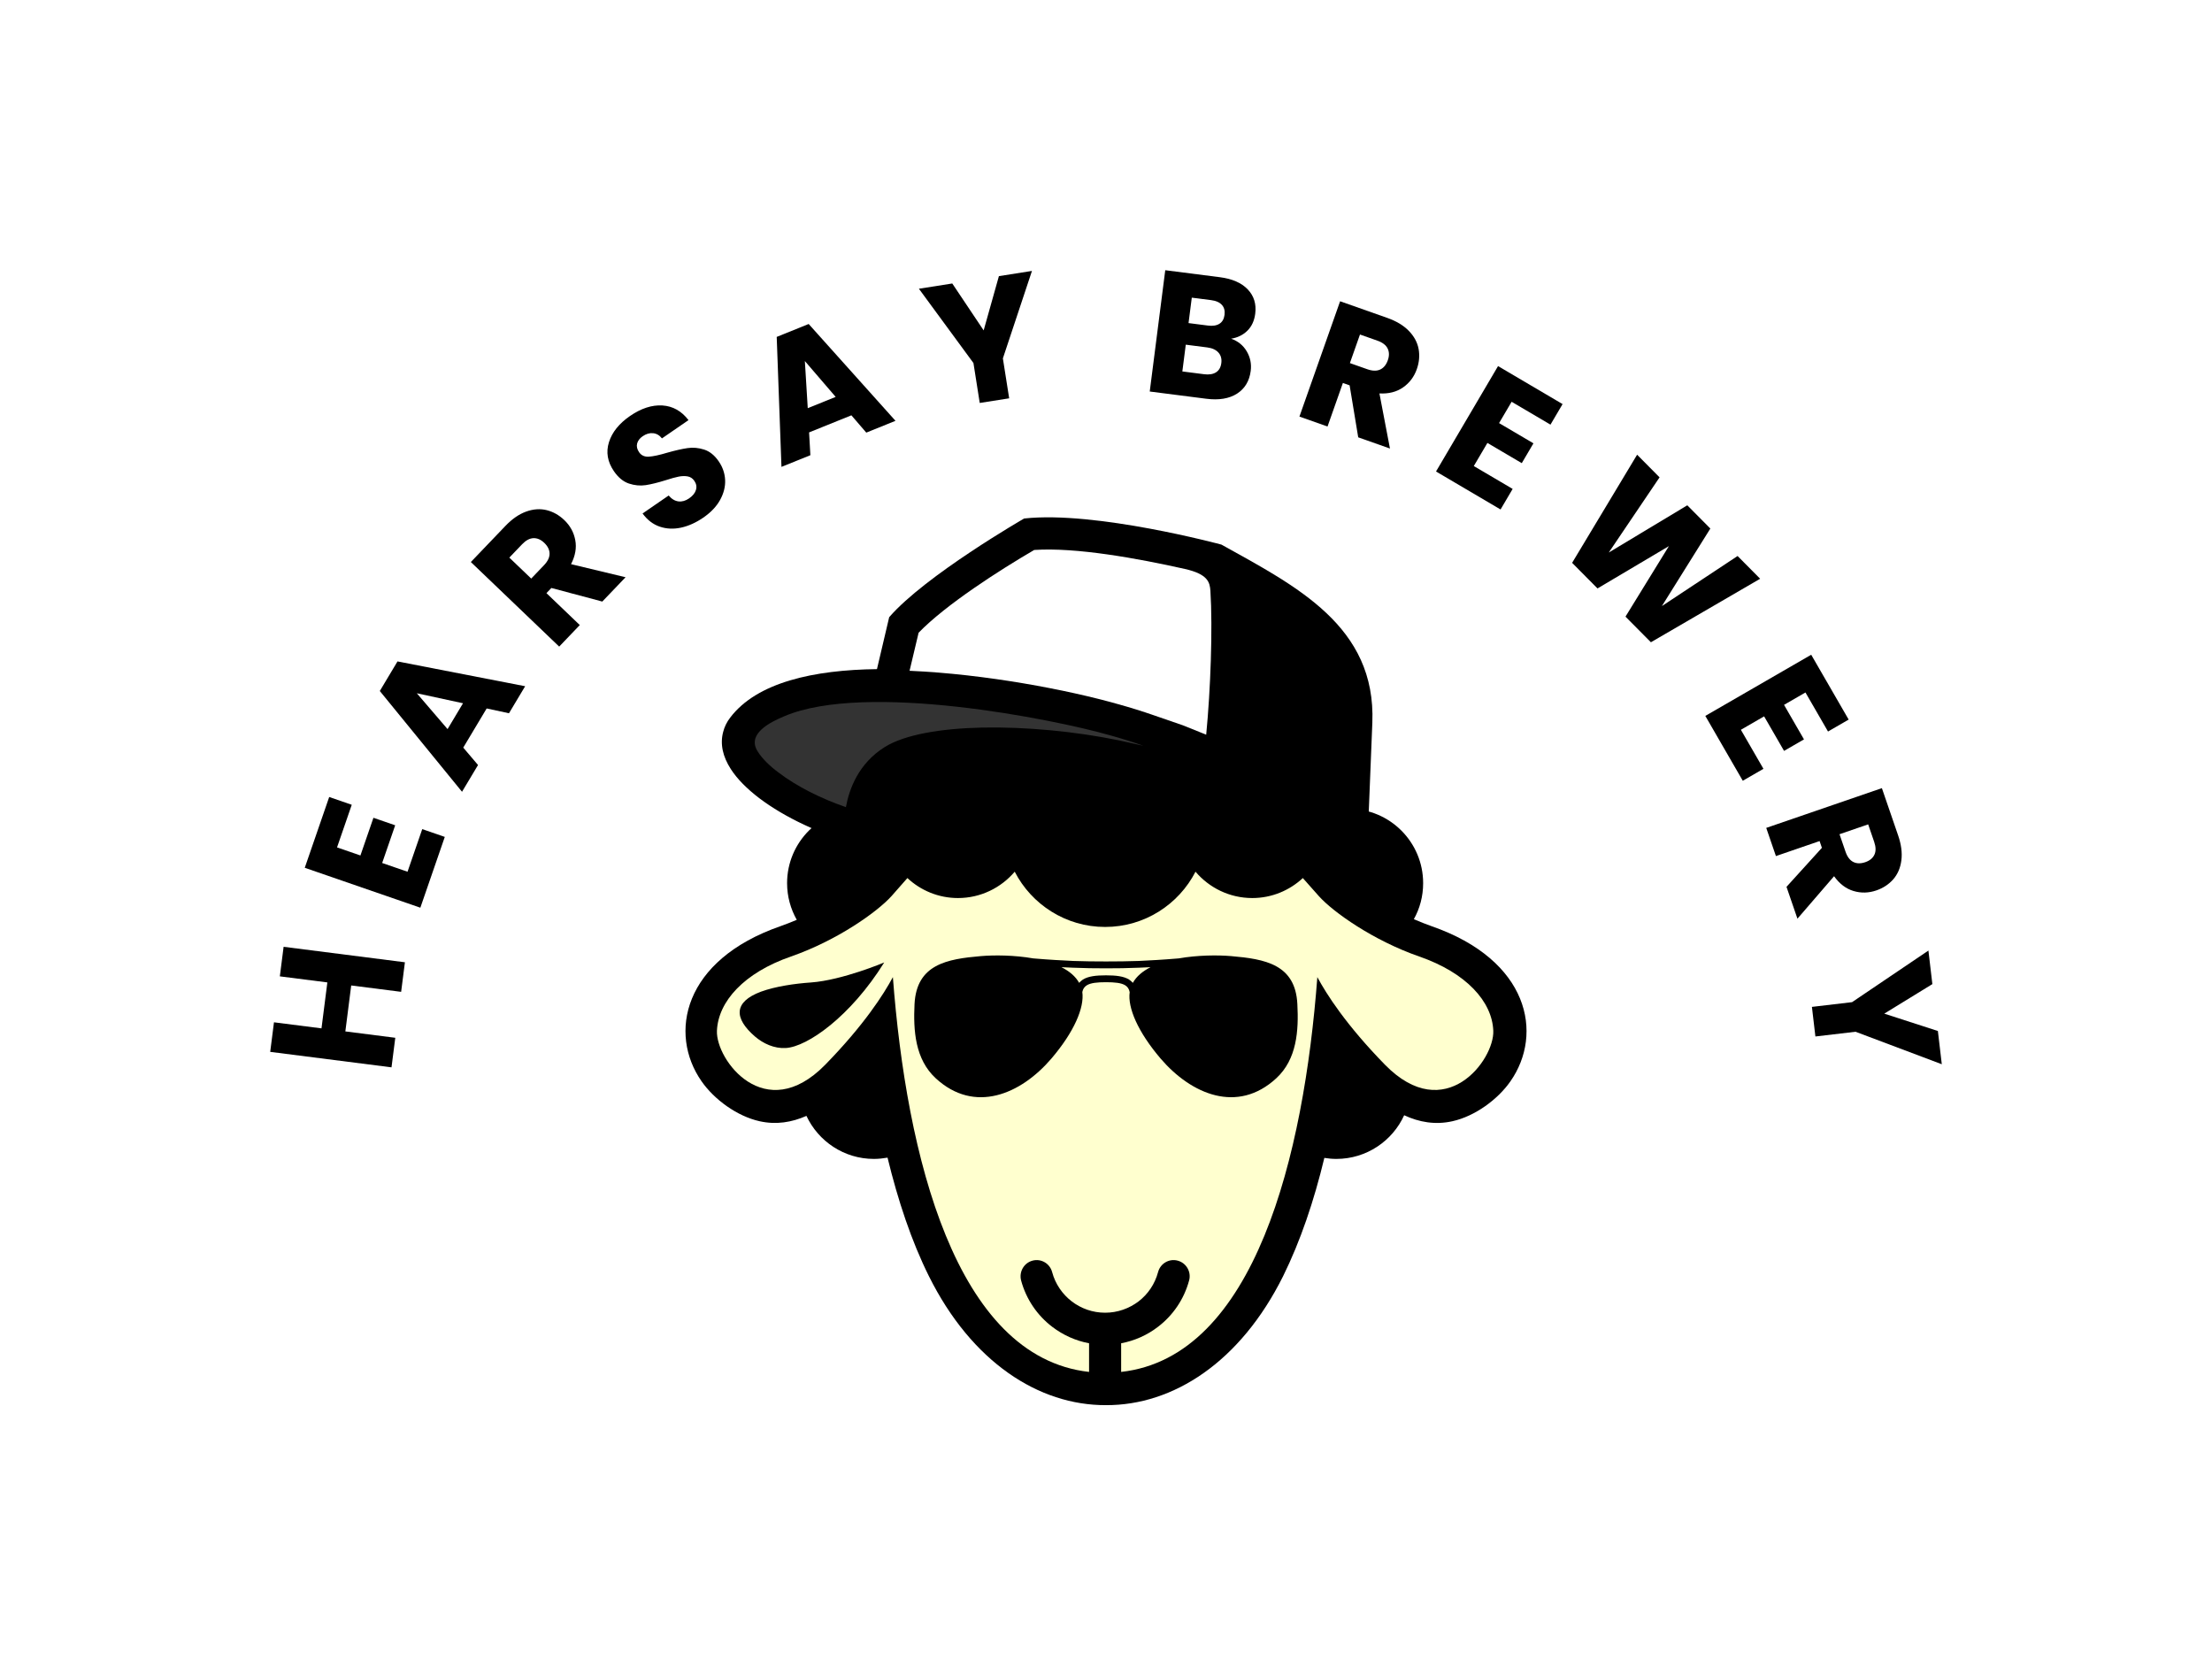 <svg xmlns="http://www.w3.org/2000/svg" viewBox="0.973 52.986 573.054 434.014"><rect x="0.973" y="52.986" width="573.054" height="434.014" fill="#808080" stroke="none"/><rect height="100%" width="100%" x="0.973" y="52.986" fill="#ffffff"/> <svg xmlns="http://www.w3.org/2000/svg" xmlns:xlink="http://www.w3.org/1999/xlink" version="1.1" id="Layer_1" x="178.555" y="187" viewBox="-0.005 -0.008 187.265 197.669" enable-background="new 0 0 187.256 197.664" xml:space="preserve" height="230" width="217.891" preserveAspectRatio="xMinYMin" style="overflow: visible;"><path d="M93.628,197.661c-14.967,0.057-29.905-9.581-39.43-28.715c-3.884-7.795-6.888-16.837-9.213-26.39     c-0.992,0.17-2.012,0.283-3.033,0.283c-6.662,0-12.387-3.94-15.024-9.581c-3.288,1.445-6.746,2.013-10.431,1.19     c-4.989-1.105-10.091-4.819-12.926-8.9c-7.398-10.602-4.139-26.986,17.575-34.526c1.134-0.396,2.353-0.879,3.628-1.417     c-1.36-2.409-2.154-5.188-2.154-8.164c0-9.127,7.427-16.554,16.555-16.554c1.701,0,3.373,0.255,4.904,0.736     c1.134-8.05,8.05-14.229,16.413-14.229c5.244,0,9.921,2.438,12.954,6.236c3.827-7.115,11.338-11.962,19.984-11.962     c8.646,0,16.186,4.847,20.013,11.962c3.032-3.799,7.71-6.236,12.953-6.236c8.363,0,15.251,6.18,16.385,14.229     c1.559-0.481,3.203-0.736,4.904-0.736c9.155,0,16.554,7.427,16.554,16.554c0,2.92-0.737,5.642-2.069,8.022     c1.389,0.595,2.722,1.134,3.94,1.559c21.713,7.54,24.973,23.925,17.574,34.526c-2.834,4.081-7.937,7.795-12.926,8.9     c-3.798,0.851-7.398,0.227-10.743-1.332c-2.607,5.726-8.391,9.723-15.108,9.723c-0.907,0-1.786-0.085-2.665-0.227     c-2.296,9.553-5.328,18.538-9.184,26.333C123.533,188.08,108.595,197.718,93.628,197.661z" style=""></path><path fill="#FFFFCF" d="M113.556,78.891c3.033,3.571,7.568,5.867,12.643,5.867c4.336,0,8.305-1.7,11.253-4.45l3.571,4.025     c3.175,3.543,12.076,9.864,22.337,13.437c10.488,3.628,16.243,10.034,16.498,16.525c0.283,6.491-10.715,21.231-24.095,7.597     c-8.674-8.872-13.067-15.761-15.08-19.53c-2.977,39.628-13.89,84.585-43.682,87.901v-6.378c3.033-0.566,5.84-1.842,8.192-3.656     c3.316-2.522,5.811-6.123,6.944-10.347c0.511-1.899-0.623-3.883-2.551-4.394c-1.899-0.51-3.855,0.624-4.365,2.552     c-0.709,2.664-2.268,4.932-4.338,6.52c-2.097,1.587-4.677,2.522-7.455,2.522s-5.357-0.936-7.426-2.522     c-2.069-1.588-3.657-3.855-4.366-6.52c-0.51-1.928-2.466-3.062-4.365-2.552c-1.927,0.511-3.033,2.494-2.551,4.394     c1.134,4.224,3.628,7.824,6.945,10.347c2.381,1.814,5.159,3.09,8.192,3.656v6.378c-29.792-3.316-40.677-48.273-43.681-87.901     c-2.013,3.77-6.407,10.658-15.081,19.53c-13.379,13.635-24.378-1.105-24.094-7.597s6.009-12.897,16.498-16.525     c10.261-3.572,19.162-9.894,22.365-13.437l3.543-4.025c2.948,2.75,6.917,4.45,11.253,4.45c5.074,0,9.609-2.296,12.643-5.867     c3.741,7.285,11.367,12.302,20.125,12.302C102.217,91.193,109.813,86.176,113.556,78.891z M15.42,115.542     c1.899,1.645,4.365,2.75,6.888,2.608c4.819-0.256,14.457-7.03,21.94-19.049c0,0-9.326,3.94-16.271,4.45     c-3.685,0.255-7.937,0.879-11.14,2.041C10.658,107.889,10.8,111.518,15.42,115.542z M171.438,115.542     c-1.899,1.645-4.365,2.75-6.889,2.608c-4.818-0.256-14.428-7.03-21.939-19.049c0,0,9.326,3.94,16.271,4.45     c3.685,0.255,7.937,0.879,11.14,2.041C176.2,107.889,176.059,111.518,171.438,115.542z" style="fill: #FFFFCF;"></path><path d="M127.898,65.369c8.221,2.835,19.644,8.504,23.697,13.493l1.333-33.137c0.85-21.515-16.951-30.388-33.591-39.656     c0,0-28.006-7.569-43.937-5.812c0,0-21.969,12.643-30.047,21.969l-2.721,11.565c-14.031,0.17-26.702,2.919-32.683,10.8     c-0.766,0.992-1.276,2.069-1.559,3.175c-0.737,2.749-0.057,5.556,1.701,8.276c1.417,2.212,3.628,4.423,6.35,6.492     c5.613,4.252,13.691,8.078,21.6,10.119c0.255,0.057,0.51,0.113,0.765,0.113c6.86,3.203,30.472,0.312,31.861,0.028     c1.503-0.312,13.181-10.034,13.295-10.545c0.085-0.312,0.652-4.394,1.021-7.257c3.486,0.426,6.888,0.992,10.176,1.673     c18.028,3.742,32.344,8.589,32.4,8.589C127.672,65.313,127.785,65.341,127.898,65.369z" style=""></path><path fill="#FFFFFF" d="M111.174,11.484C100.657,9.13,86.966,6.636,77.641,7.26c-7.682,4.479-19.644,12.132-25.738,18.425     L49.89,34.16c16.951,0.737,35.263,4.252,46.516,7.455c2.665,0.737,5.301,1.559,7.909,2.466c2.126,0.737,4.252,1.475,6.406,2.211     l5.216,2.098c0.964-9.921,1.474-23.669,0.936-32.06C116.729,14.459,116.333,12.646,111.174,11.484z" style="fill: #FFFFFF;"></path><path fill="#333333" d="M35.716,64.519c0.737-4.053,2.806-9.723,8.646-13.379c4.451-2.778,12.473-4.139,21.713-4.337     c9.609-0.198,20.75,0.851,30.5,2.862c1.844,0.397,3.657,0.794,5.387,1.191c-2.41-0.851-4.933-1.645-7.512-2.354     C82.091,44.96,40.167,36.541,21.997,44.28c-3.175,1.333-8.447,3.94-5.896,7.881c0.964,1.53,2.58,3.146,4.649,4.677     C24.689,59.842,30.104,62.592,35.716,64.519z" style="fill: #333333;"></path><path id="_2308321918512" d="M50.995,108.371c-0.284,5.867,0.113,12.273,4.733,16.525c8.618,7.937,18.879,3.6,25.739-4.394    c5.074-5.953,7.37-11.339,6.888-14.825c0.142-0.709,0.482-1.162,0.964-1.474c0.878-0.567,2.381-0.709,4.309-0.709    s3.43,0.142,4.309,0.709c0.482,0.312,0.822,0.765,0.964,1.502c-0.481,3.458,1.813,8.844,6.888,14.797    c6.86,7.993,17.121,12.33,25.738,4.394c4.621-4.252,5.018-10.658,4.706-16.525c-0.425-8.845-7.172-10.035-14.74-10.687    c-3.005-0.256-7.483-0.228-11.679,0.51c-3.713,0.312-6.463,0.453-8.844,0.567c-2.523,0.085-4.734,0.113-7.342,0.113    c-2.608,0-4.819-0.028-7.342-0.113c-2.381-0.114-5.131-0.256-8.844-0.567c-4.195-0.737-8.674-0.766-11.678-0.51    C58.195,98.336,51.448,99.527,50.995,108.371z M87.646,103.637c-0.822-1.474-2.211-2.607-3.94-3.486    c0.907,0.057,1.729,0.085,2.523,0.113c2.665,0.113,4.847,0.142,7.398,0.142c2.522,0,4.733-0.028,7.398-0.142    c0.793-0.028,1.615-0.057,2.522-0.113c-1.729,0.879-3.118,2.013-3.94,3.486c-0.255-0.283-0.538-0.51-0.85-0.737    c-1.191-0.736-2.92-0.935-5.131-0.935s-3.94,0.198-5.131,0.935C88.186,103.127,87.902,103.354,87.646,103.637z" style=""></path></svg> <svg y="122.986" viewBox="-216.389 -31.534 433.054 209.398" x="70.973" height="209.398" width="433.054" style="overflow: visible;"><g fill="#000" style=""><path d="M22.52-31.68L30.24-31.68L30.24 0L22.52 0L22.52-13.04L10.52-13.04L10.52 0L2.80 0L2.80-31.68L10.52-31.68L10.52-19.27L22.52-19.27L22.52-31.68Z" transform="translate(-16.495 0), rotate(-82.73 16.518 184.735)"></path><path d="M22.20-25.50L10.52-25.50L10.52-19.09L20.85-19.09L20.85-13.13L10.52-13.13L10.52-6.18L22.20-6.18L22.20 0L2.80 0L2.80-31.68L22.20-31.68L22.20-25.50Z" transform="translate(-12.208 0), rotate(-70.95 12.501 184.735)"></path><path d="M24.42 0L22.52-5.60L10.70-5.60L8.80 0L0.72 0L12.19-31.68L21.12-31.68L32.58 0L24.42 0ZM12.73-11.55L20.53-11.55L16.61-23.15L12.73-11.55Z" transform="translate(-16.631 0), rotate(-59.114 16.653 184.735)"></path><path d="M27.67 0L18.95 0L12.37-11.96L10.52-11.96L10.52 0L2.80 0L2.80-31.68L15.75-31.68Q19.50-31.68 22.14-30.37Q24.78-29.06 26.09-26.79Q27.39-24.51 27.39-21.71L27.39-21.71Q27.39-18.55 25.61-16.07Q23.83-13.58 20.35-12.55L20.35-12.55L27.67 0ZM10.52-25.27L10.52-17.42L15.30-17.42Q17.42-17.42 18.48-18.46Q19.54-19.50 19.54-21.39L19.54-21.39Q19.54-23.20 18.48-24.24Q17.42-25.27 15.30-25.27L15.30-25.27L10.52-25.27Z" transform="translate(-14.713 0), rotate(-46.25 15.232 184.735)"></path><path d="M14.26 0.32Q10.79 0.32 8.03-0.81Q5.28-1.94 3.63-4.15Q1.99-6.36 1.90-9.48L1.90-9.48L10.11-9.48Q10.29-7.72 11.33-6.79Q12.37-5.87 14.04-5.87L14.04-5.87Q15.75-5.87 16.74-6.66Q17.74-7.45 17.74-8.85L17.74-8.85Q17.74-10.02 16.95-10.79Q16.16-11.55 15.01-12.05Q13.86-12.55 11.73-13.18L11.73-13.18Q8.67-14.13 6.72-15.07Q4.78-16.02 3.38-17.87Q1.99-19.72 1.99-22.70L1.99-22.70Q1.99-27.12 5.19-29.63Q8.39-32.13 13.54-32.13L13.54-32.13Q18.77-32.13 21.98-29.63Q25.18-27.12 25.41-22.66L25.41-22.66L17.06-22.66Q16.97-24.19 15.93-25.07Q14.89-25.95 13.27-25.95L13.27-25.95Q11.87-25.95 11.01-25.21Q10.15-24.46 10.15-23.06L10.15-23.06Q10.15-21.53 11.60-20.67Q13.04-19.81 16.11-18.82L16.11-18.82Q19.18-17.78 21.10-16.83Q23.02-15.89 24.42-14.08Q25.81-12.28 25.81-9.43L25.81-9.43Q25.81-6.72 24.44-4.51Q23.06-2.30 20.44-0.99Q17.83 0.32 14.26 0.32L14.26 0.32Z" transform="translate(-13.878 0), rotate(-34.516 13.855 184.735)"></path><path d="M24.42 0L22.52-5.60L10.70-5.60L8.80 0L0.72 0L12.19-31.68L21.12-31.68L32.58 0L24.42 0ZM12.73-11.55L20.53-11.55L16.61-23.15L12.73-11.55Z" transform="translate(-16.631 0), rotate(-21.995 16.653 184.735)"></path><path d="M21.30-31.68L29.97-31.68L19.00-10.47L19.00 0L11.28 0L11.28-10.47L0.32-31.68L9.07-31.68L15.21-18.41L21.30-31.68Z" transform="translate(-15.141 0), rotate(-8.956 15.141 184.735)"></path><path d="" transform="translate(-4.784 0), rotate(-0.778 0 184.735)"></path><path d="M21.98-16.25Q24.73-15.66 26.40-13.52Q28.07-11.37 28.07-8.62L28.07-8.62Q28.07-4.65 25.30-2.32Q22.52 0 17.56 0L17.56 0L2.80 0L2.80-31.68L17.06-31.68Q21.89-31.68 24.62-29.47Q27.35-27.26 27.35-23.47L27.35-23.47Q27.35-20.67 25.88-18.82Q24.42-16.97 21.98-16.25L21.98-16.25ZM10.52-25.50L10.52-18.86L15.57-18.86Q17.47-18.86 18.48-19.70Q19.50-20.53 19.50-22.16L19.50-22.16Q19.50-23.78 18.48-24.64Q17.47-25.50 15.57-25.50L15.57-25.50L10.52-25.50ZM16.20-6.23Q18.14-6.23 19.20-7.11Q20.26-7.99 20.26-9.66L20.26-9.66Q20.26-11.33 19.16-12.28Q18.05-13.22 16.11-13.22L16.11-13.22L10.52-13.22L10.52-6.23L16.20-6.23Z" transform="translate(-14.871 0), rotate(7.289 15.435 184.735)"></path><path d="M27.67 0L18.95 0L12.37-11.96L10.52-11.96L10.52 0L2.80 0L2.80-31.68L15.75-31.68Q19.50-31.68 22.14-30.37Q24.78-29.06 26.09-26.79Q27.39-24.51 27.39-21.71L27.39-21.71Q27.39-18.55 25.61-16.07Q23.83-13.58 20.35-12.55L20.35-12.55L27.67 0ZM10.52-25.27L10.52-17.42L15.30-17.42Q17.42-17.42 18.48-18.46Q19.54-19.50 19.54-21.39L19.54-21.39Q19.54-23.20 18.48-24.24Q17.42-25.27 15.30-25.27L15.30-25.27L10.52-25.27Z" transform="translate(-14.713 0), rotate(19.43 15.232 184.735)"></path><path d="M22.20-25.50L10.52-25.50L10.52-19.09L20.85-19.09L20.85-13.13L10.52-13.13L10.52-6.18L22.20-6.18L22.20 0L2.80 0L2.80-31.68L22.20-31.68L22.20-25.50Z" transform="translate(-12.208 0), rotate(30.479 12.501 184.735)"></path><path d="M38.09-31.68L46.39-31.68L38.14 0L28.79 0L23.74-20.85L18.50 0L9.16 0L1.13-31.68L9.39-31.68L13.95-8.62L19.59-31.68L28.07-31.68L33.49-8.62L38.09-31.68Z" transform="translate(-23.739 0), rotate(45.232 23.761 184.735)"></path><path d="M22.20-25.50L10.52-25.50L10.52-19.09L20.85-19.09L20.85-13.13L10.52-13.13L10.52-6.18L22.20-6.18L22.20 0L2.80 0L2.80-31.68L22.20-31.68L22.20-25.50Z" transform="translate(-12.208 0), rotate(59.985 12.501 184.735)"></path><path d="M27.67 0L18.95 0L12.37-11.96L10.52-11.96L10.52 0L2.80 0L2.80-31.68L15.75-31.68Q19.50-31.68 22.14-30.37Q24.78-29.06 26.09-26.79Q27.39-24.51 27.39-21.71L27.39-21.71Q27.39-18.55 25.61-16.07Q23.83-13.58 20.35-12.55L20.35-12.55L27.67 0ZM10.52-25.27L10.52-17.42L15.30-17.42Q17.42-17.42 18.48-18.46Q19.54-19.50 19.54-21.39L19.54-21.39Q19.54-23.20 18.48-24.24Q17.42-25.27 15.30-25.27L15.30-25.27L10.52-25.27Z" transform="translate(-14.713 0), rotate(71.033 15.232 184.735)"></path><path d="M21.30-31.68L29.97-31.68L19.00-10.47L19.00 0L11.28 0L11.28-10.47L0.32-31.68L9.07-31.68L15.21-18.41L21.30-31.68Z" transform="translate(-15.141 0), rotate(83.286 15.141 184.735)"></path></g></svg></svg>